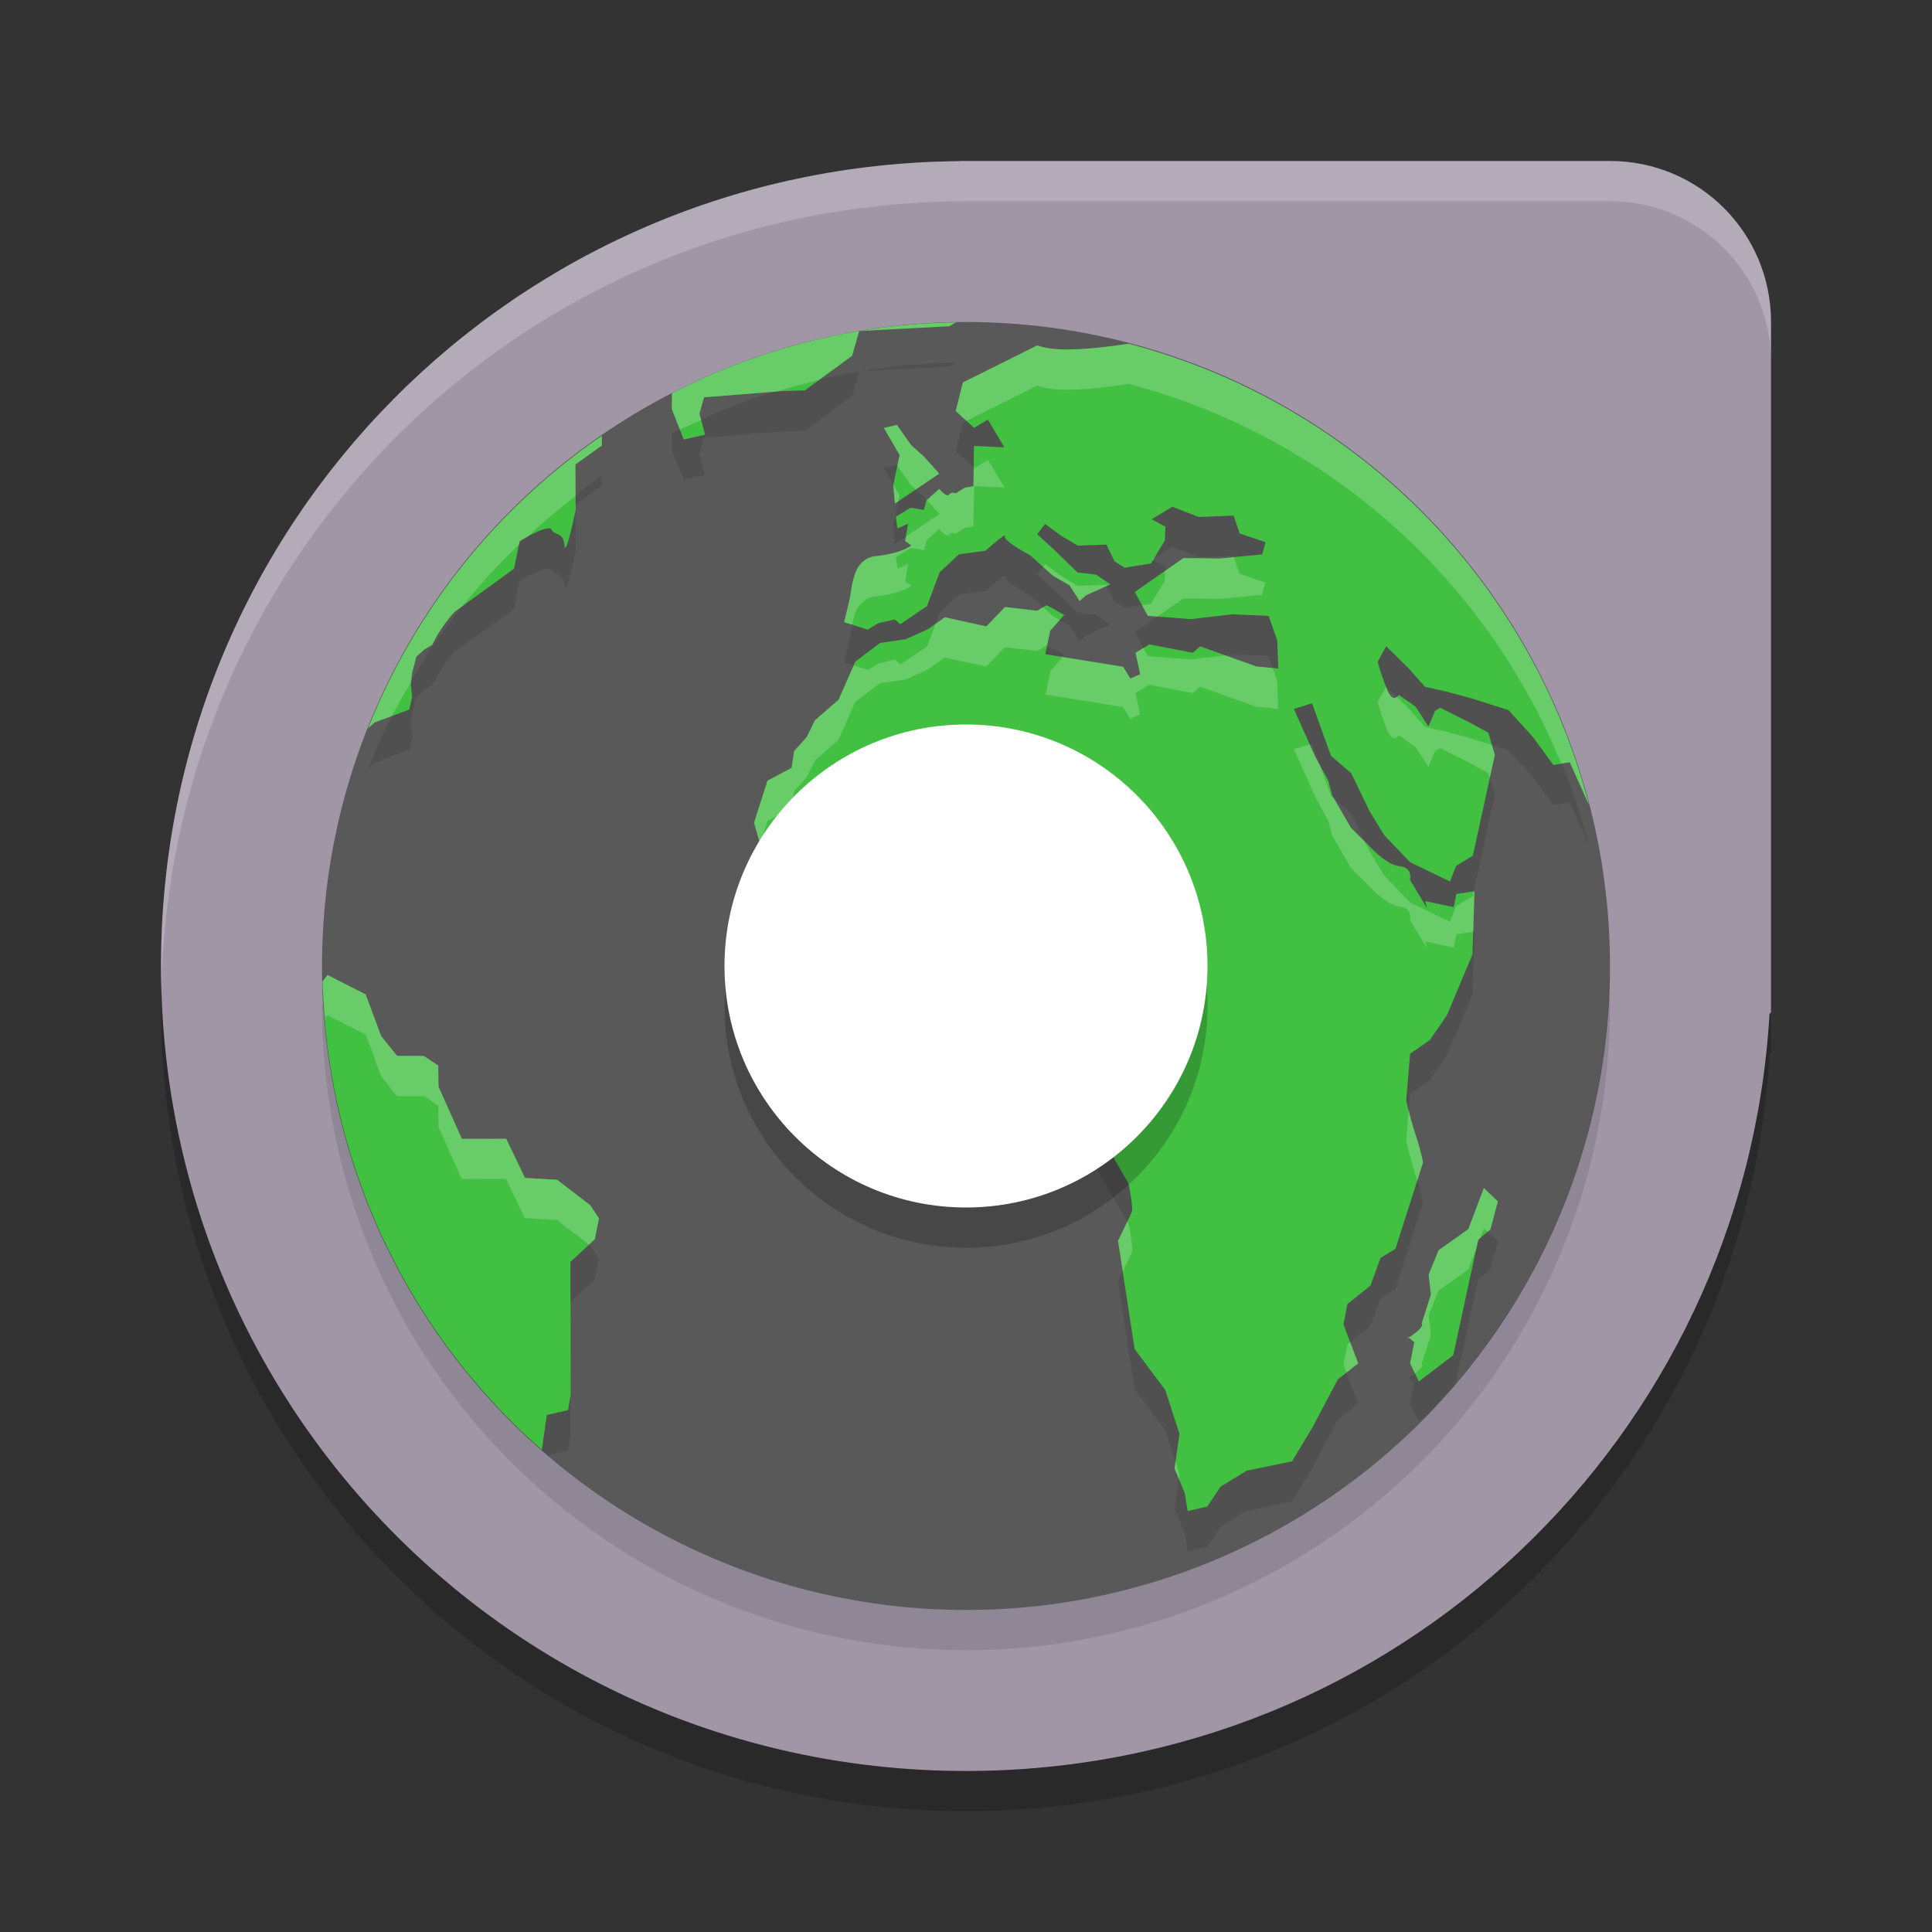 <svg xmlns="http://www.w3.org/2000/svg" width="24" height="24" version="1">
 <rect width="100%" height="100%" fill="#333333" stroke="none"/>
 <path style="fill:#a096a6" d="M 11.923,2 11.922,2.002 C 6.418,2.044 2,6.486 2,12 c 0,5.54 4.46,10 10,10 5.34,0 9.675,-4.144 9.982,-9.405 L 22,12.577 v -8.577 c 0,-1.108 -0.892,-2 -2,-2 h -8.077 z"/>
 <circle style="fill:#595959" cx="12" cy="12" r="8"/>
 <path style="opacity:0.2;fill:#ffffff" d="M 11.923,2 11.922,2.002 C 6.418,2.044 2,6.486 2,12 c 0,0.084 0.004,0.167 0.006,0.25 0.132,-5.397 4.496,-9.707 9.916,-9.748 l 0.001,-0.002 h 8.077 c 1.108,0 2,0.892 2,2 v -0.5 c 0,-1.108 -0.892,-2 -2,-2 h -8.077 z"/>
 <path style="opacity:0.2" d="M 2.006,12.25 C 2.004,12.334 2,12.416 2,12.5 c 0,5.54 4.46,10 10,10 5.34,0 9.675,-4.144 9.982,-9.405 L 22,13.077 v -0.5 l -0.019,0.018 c -0.306,5.261 -4.641,9.405 -9.982,9.405 -5.456,0 -9.862,-4.327 -9.994,-9.75 z"/>
 <path style="opacity:0.1" d="m 11.874,4.505 a 8,8 0 0 0 -1.201,0.107 l 1.12,-0.059 z M 10.673,4.612 A 8,8 0 0 0 8.347,5.385 l -0.001,0.199 L 8.494,5.96 8.759,5.9 8.689,5.64 8.746,5.436 9.71,5.359 9.999,5.349 10.586,4.92 Z m 3.349,0.157 c -0.4,0.06 -0.895,0.116 -1.136,0.021 l -0.925,0.461 -0.089,0.355 0.229,0.209 0.17,-0.103 0.206,0.345 -0.378,-0.018 -0.007,0.5 -0.105,0.018 -0.116,0.071 c 0,0 -0.053,-0.024 -0.081,0.016 -0.028,0.04 -0.124,-0.071 -0.124,-0.071 l -0.158,0.143 -0.031,0.119 -0.164,-0.028 -0.185,0.112 0.021,0.146 0.131,-0.058 -0.036,0.213 0.076,0.055 c -0.146,0.113 -0.463,0.136 -0.463,0.136 A 0.299,0.336 0 0 0 10.681,7.517 c -0.091,0.1 -0.12,0.397 -0.12,0.397 l -0.075,0.315 0.294,0.092 0.131,-0.08 0.204,-0.046 0.069,0.059 0.332,-0.225 0.157,-0.42 0.241,-0.224 0.328,-0.043 c 0,0 0.264,-0.239 0.242,-0.18 -0.022,0.059 0.312,0.235 0.312,0.235 l 0.282,0.254 0.208,0.121 0.124,0.194 0.079,-0.071 L 13.793,7.759 13.616,7.638 13.385,7.611 13.084,7.318 12.884,7.137 l 0.098,-0.128 0.201,0.147 0.207,0.122 0.354,-0.013 0.101,0.208 0.127,0.079 0.325,-0.052 0.173,-0.285 0.007,-0.172 -0.17,-0.093 0.256,-0.155 0.328,0.127 0.433,-0.017 0.076,0.222 0.321,0.108 -0.041,0.152 -0.524,0.05 -0.455,-0.005 -0.604,0.422 0.162,0.295 0.533,0.042 0.519,-0.06 0.449,0.02 0.106,0.304 0.014,0.35 -0.272,-0.026 -0.698,-0.25 -0.092,0.08 -0.541,-0.104 -0.171,0.104 0.058,0.266 -0.123,0.053 -0.089,-0.146 L 12.985,8.627 13.046,8.336 13.22,8.139 13.002,8.017 12.885,8.087 12.484,8.04 12.252,8.281 11.737,8.168 11.522,8.319 11.25,8.441 10.932,8.487 10.625,8.719 10.416,9.192 10.121,9.449 10.021,9.656 9.864,9.83 l -0.031,0.208 -0.3,0.16 -0.167,0.522 0.062,0.216 0.078,0.348 -0.134,0.552 0.042,0.191 0.13,0.269 0.291,0.272 0.321,0.253 0.672,0.484 0.186,0.014 0.264,-0.135 0.461,0.087 0.585,-0.297 0.159,0.095 0.114,-0.092 0.355,0.155 0.176,-0.153 0.291,0.44 -0.037,0.324 -0.091,0.28 0.3,0.436 0.425,0.739 a 1.528,1.717 0 0 1 0.05,0.341 c -0.022,0.058 -0.178,0.375 -0.178,0.375 l 0.207,1.344 0.381,0.51 0.176,0.545 -0.062,0.429 0.127,0.305 0.037,0.224 0.243,-0.056 0.166,-0.248 0.325,-0.198 0.562,-0.116 0.256,-0.425 0.313,-0.593 0.253,-0.199 -0.183,-0.483 0.049,-0.253 0.286,-0.23 0.126,-0.345 0.185,-0.112 0.342,-1.071 A 1.918,2.155 0 0 0 17.59,14.612 4.024,4.52 0 0 1 17.468,14.17 l 0.049,-0.58 0.246,-0.171 0.211,-0.307 0.317,-0.754 0.019,-0.562 0.006,-0.225 -0.224,0.034 -0.034,0.164 -0.354,-0.075 0.022,0.087 -0.211,-0.353 c 0,0 0.04,-0.151 -0.13,-0.168 C 17.215,11.244 17,11 17,11 l -0.217,-0.215 -0.235,-0.407 -0.049,-0.184 -0.157,-0.287 -0.27,-0.601 0.227,-0.069 0.235,0.652 0.252,0.216 0.226,0.47 0.186,0.303 0.32,0.333 0.494,0.239 0.076,-0.193 0.208,-0.127 L 18.57,9.876 18.488,9.601 18.246,9.47 17.891,9.292 17.829,9.329 17.744,9.524 17.584,9.277 17.377,9.133 c 0,0 -0.072,0.121 -0.15,-0.078 A 2.655,2.983 0 0 1 17.114,8.72 l 0.106,-0.192 0.282,0.277 0.2,0.227 0.27,0.06 0.308,0.083 0.46,0.147 0.298,0.328 0.259,0.353 L 19.5,9.969 19.74,10.503 A 8,8 0 0 0 14.021,4.77 Z m -2.88,1.01 -0.163,0.036 0.196,0.337 -0.079,0.378 0.021,0.226 L 11.668,6.384 11.476,6.17 11.318,6.028 Z M 7.478,5.912 A 8,8 0 0 0 4.573,9.546 L 4.654,9.475 5.083,9.315 5.12,9.156 5.103,9.002 5.121,8.854 5.172,8.657 5.275,8.566 5.37,8.51 5.416,8.418 A 1.713,1.924 0 0 1 5.646,8.102 l 0.74,-0.538 0.069,-0.342 c 0,0 0.36,-0.22 0.397,-0.143 0.037,0.078 0.147,0.027 0.16,0.194 C 7.027,7.441 7.151,6.835 7.151,6.835 L 7.148,6.27 7.476,6.035 Z M 4.067,12.611 4.031,12.658 a 8,8 0 0 0 2.77,5.419 l 0.254,-0.059 0.032,-0.187 -0.002,-1.654 0.304,-0.282 0.052,-0.259 L 7.332,15.474 6.92,15.156 6.521,15.133 6.286,14.646 5.736,14.647 5.448,14 5.444,13.736 5.264,13.617 4.933,13.616 4.736,13.372 4.543,12.853 Z m 14.365,2.647 -0.194,0.511 -0.368,0.261 -0.124,0.304 0.028,0.247 -0.116,0.364 0.005,-0.004 c 0.026,0.054 -0.146,0.163 -0.167,0.176 0.011,0.007 0.028,0.018 0.072,0.057 l -0.053,0.26 0.109,0.227 0.076,-0.058 a 8,8 0 0 0 0.382,-0.411 l 0.172,-0.796 0.108,-0.497 0.151,-0.128 0.093,-0.348 z m -0.937,1.858 c -0.012,-0.008 -0.014,-0.01 -0.021,-0.025 l 0.014,0.03 c 0,0 0.006,-0.004 0.008,-0.005 z"/>
 <path style="fill:#42c042" d="m 11.874,4.005 a 8,8 0 0 0 -1.201,0.107 l 1.12,-0.059 z M 10.673,4.112 A 8,8 0 0 0 8.347,4.885 l -0.001,0.199 L 8.494,5.46 8.759,5.4 8.689,5.14 8.746,4.936 9.71,4.859 9.999,4.849 10.586,4.42 Z m 3.349,0.157 c -0.4,0.06 -0.895,0.116 -1.136,0.021 l -0.925,0.461 -0.089,0.355 0.229,0.209 0.17,-0.103 0.206,0.345 -0.378,-0.018 -0.007,0.5 -0.105,0.018 -0.116,0.071 c 0,0 -0.053,-0.024 -0.081,0.016 -0.028,0.04 -0.124,-0.071 -0.124,-0.071 l -0.158,0.143 -0.031,0.119 -0.164,-0.028 -0.185,0.112 0.021,0.146 0.131,-0.058 -0.036,0.213 0.076,0.055 c -0.146,0.113 -0.463,0.136 -0.463,0.136 A 0.299,0.336 0 0 0 10.681,7.017 c -0.091,0.1 -0.12,0.397 -0.12,0.397 l -0.075,0.315 0.294,0.092 0.131,-0.08 0.204,-0.046 0.069,0.059 0.332,-0.225 0.157,-0.42 0.241,-0.224 0.328,-0.043 c 0,0 0.264,-0.239 0.242,-0.18 -0.022,0.059 0.312,0.235 0.312,0.235 l 0.282,0.254 0.208,0.121 0.124,0.194 0.079,-0.071 L 13.793,7.259 13.616,7.138 13.385,7.111 13.084,6.818 12.884,6.637 l 0.098,-0.128 0.201,0.147 0.207,0.122 0.354,-0.013 0.101,0.208 0.127,0.079 0.325,-0.052 0.173,-0.285 0.007,-0.172 -0.17,-0.093 0.256,-0.155 0.328,0.127 0.433,-0.017 0.076,0.222 0.321,0.108 -0.041,0.152 -0.524,0.05 -0.455,-0.005 -0.604,0.422 0.162,0.295 0.533,0.042 0.519,-0.06 0.449,0.02 0.106,0.304 0.014,0.35 -0.272,-0.026 -0.698,-0.25 -0.092,0.08 -0.541,-0.104 -0.171,0.104 0.058,0.266 -0.123,0.053 -0.089,-0.146 L 12.985,8.127 13.046,7.836 13.22,7.639 13.002,7.517 12.885,7.587 12.484,7.54 12.252,7.781 11.737,7.668 11.522,7.819 11.25,7.941 10.932,7.987 10.625,8.219 10.416,8.692 10.121,8.949 10.021,9.156 9.864,9.33 9.833,9.538 9.533,9.698 l -0.167,0.522 0.062,0.216 0.078,0.348 -0.134,0.552 0.042,0.191 0.13,0.269 0.291,0.272 0.321,0.253 0.672,0.484 0.186,0.014 0.264,-0.135 0.461,0.087 0.585,-0.297 0.159,0.095 0.114,-0.092 0.355,0.155 0.176,-0.153 0.291,0.44 -0.037,0.324 -0.091,0.28 0.3,0.436 0.425,0.739 a 1.528,1.717 0 0 1 0.05,0.341 c -0.022,0.058 -0.178,0.375 -0.178,0.375 l 0.207,1.344 0.381,0.51 0.176,0.545 -0.062,0.429 0.127,0.305 0.037,0.224 0.243,-0.056 0.166,-0.248 0.325,-0.198 0.562,-0.116 0.256,-0.425 0.313,-0.593 0.253,-0.199 -0.183,-0.483 0.049,-0.253 0.286,-0.23 0.126,-0.345 0.185,-0.112 0.342,-1.071 A 1.918,2.155 0 0 0 17.59,14.112 4.024,4.52 0 0 1 17.468,13.67 l 0.049,-0.58 0.246,-0.171 0.211,-0.307 0.317,-0.754 0.019,-0.562 0.006,-0.225 -0.224,0.034 -0.034,0.164 -0.354,-0.075 0.022,0.087 -0.211,-0.353 c 0,0 0.04,-0.151 -0.13,-0.168 C 17.215,10.744 17,10.5 17,10.5 L 16.783,10.285 16.548,9.878 16.499,9.694 16.342,9.407 l -0.27,-0.601 0.227,-0.069 0.235,0.652 0.252,0.216 0.226,0.47 0.186,0.303 0.32,0.333 0.494,0.239 0.076,-0.193 0.208,-0.127 L 18.57,9.376 18.488,9.101 18.246,8.97 17.891,8.792 17.829,8.829 17.744,9.024 17.584,8.777 17.377,8.633 c 0,0 -0.072,0.121 -0.15,-0.078 A 2.655,2.983 0 0 1 17.114,8.22 l 0.106,-0.192 0.282,0.277 0.2,0.227 0.27,0.06 0.308,0.083 0.46,0.147 0.298,0.328 0.259,0.353 L 19.5,9.469 19.74,10.003 A 8,8 0 0 0 14.021,4.27 Z m -2.88,1.01 -0.163,0.036 0.196,0.337 -0.079,0.378 0.021,0.226 L 11.668,5.884 11.476,5.67 11.318,5.528 Z M 7.478,5.412 A 8,8 0 0 0 4.573,9.046 L 4.654,8.975 5.083,8.815 5.12,8.656 5.103,8.502 5.121,8.354 5.172,8.157 5.275,8.066 5.37,8.01 5.416,7.918 A 1.713,1.924 0 0 1 5.646,7.602 l 0.74,-0.538 0.069,-0.342 c 0,0 0.36,-0.22 0.397,-0.143 0.037,0.078 0.147,0.027 0.16,0.194 C 7.027,6.941 7.151,6.335 7.151,6.335 L 7.148,5.77 7.476,5.535 Z m -3.41,6.699 -0.061,0.08 a 8,8 0 0 0 2.724,5.819 l 0.061,-0.432 0.264,-0.061 0.032,-0.187 -0.002,-1.654 0.304,-0.282 0.052,-0.259 -0.108,-0.163 -0.412,-0.317 -0.399,-0.023 -0.234,-0.487 -0.55,0.002 L 5.448,13.5 5.444,13.236 5.264,13.117 4.933,13.116 4.736,12.872 4.543,12.353 Z m 14.365,2.647 -0.194,0.511 -0.368,0.261 -0.124,0.304 0.028,0.247 -0.116,0.364 0.005,-0.004 c 0.026,0.054 -0.146,0.163 -0.167,0.176 0.011,0.007 0.028,0.018 0.072,0.057 l -0.053,0.26 0.109,0.227 0.428,-0.326 0.202,-0.938 0.108,-0.497 0.151,-0.128 0.093,-0.348 z m -0.937,1.858 c -0.012,-0.008 -0.014,-0.01 -0.021,-0.025 l 0.014,0.03 c 0,0 0.006,-0.004 0.008,-0.005 z"/>
 <path style="opacity:0.2;fill:#ffffff" d="m 11.874,4.005 a 8,8 0 0 0 -1.201,0.107 l 1.12,-0.059 z M 10.673,4.112 A 8,8 0 0 0 8.347,4.885 l -0.001,0.199 0.1,0.253 A 8,8 0 0 1 8.711,5.22 L 8.689,5.14 8.746,4.936 9.647,4.864 a 8,8 0 0 1 0.524,-0.142 l 0.414,-0.303 z m 3.349,0.157 c -0.4,0.06 -0.895,0.116 -1.136,0.021 l -0.925,0.461 -0.089,0.355 0.134,0.122 0.88,-0.438 c 0.241,0.095 0.736,0.04 1.136,-0.021 A 8,8 0 0 1 19.393,9.486 L 19.5,9.469 19.74,10.003 A 8,8 0 0 0 14.021,4.27 Z m -2.88,1.01 -0.163,0.036 0.196,0.337 -0.028,0.134 L 11.318,6.028 11.376,6.08 11.668,5.884 11.476,5.67 11.318,5.528 Z M 7.478,5.412 a 8,8 0 0 0 -2.904,3.634 l 0.081,-0.071 0.212,-0.079 A 8,8 0 0 1 5.105,8.477 l 0.016,-0.123 0.051,-0.196 0.104,-0.091 0.095,-0.057 0.046,-0.092 A 1.713,1.924 0 0 1 5.646,7.602 L 5.741,7.533 A 8,8 0 0 1 6.447,6.767 l 0.009,-0.045 c 0,0 0.059,-0.031 0.094,-0.051 A 8,8 0 0 1 7.15,6.162 L 7.148,5.77 7.476,5.535 Z m 4.794,0.301 -0.17,0.103 -0.006,-0.005 -0.003,0.229 -0.105,0.018 -0.116,0.071 c 0,0 -0.053,-0.024 -0.081,0.016 -0.028,0.04 -0.124,-0.071 -0.124,-0.071 l -0.153,0.138 0.155,0.173 -0.415,0.28 -0.01,0.056 0.076,0.055 C 11.173,6.887 10.856,6.91 10.856,6.91 A 0.299,0.336 0 0 0 10.681,7.017 c -0.091,0.1 -0.12,0.397 -0.12,0.397 l -0.075,0.315 0.1,0.031 c 0.018,-0.09 0.048,-0.192 0.096,-0.244 a 0.299,0.336 0 0 1 0.176,-0.106 c 0,5e-7 0.317,-0.023 0.463,-0.136 l -0.076,-0.055 0.036,-0.213 -0.131,0.058 -0.021,-0.146 0.185,-0.112 0.164,0.028 0.031,-0.119 0.158,-0.143 c 0,0 0.096,0.111 0.124,0.071 0.028,-0.04 0.081,-0.016 0.081,-0.016 l 0.116,-0.071 0.105,-0.018 0.007,-0.5 0.378,0.018 z m -1.174,0.308 -0.002,0.01 0.021,0.226 0.043,-0.029 0.016,-0.074 z m -3.946,0.247 -0.003,0.002 v 0.077 c 1.06e-4,-5e-4 0.003,-0.012 0.003,-0.012 z m 8.177,0.654 -0.174,0.017 -0.455,-0.005 -0.226,0.157 -0.005,0.125 -0.173,0.285 -0.111,0.018 0.072,0.132 0.118,0.01 0.324,-0.227 0.455,0.005 0.524,-0.05 0.041,-0.152 L 15.398,7.128 Z m -0.99,0.01 -0.032,0.02 0.016,0.009 z m -1.356,0.077 -0.025,0.033 0.123,0.11 0.208,0.121 0.124,0.194 0.079,-0.071 0.259,-0.118 -0.006,-0.013 -0.354,0.013 -0.207,-0.122 z m -0.497,0.531 -0.232,0.241 -0.515,-0.113 -0.117,0.083 -0.104,0.278 -0.332,0.225 -0.069,-0.059 -0.204,0.046 -0.131,0.08 -0.176,-0.055 -0.188,0.426 -0.295,0.257 -0.1,0.207 -0.157,0.174 -0.031,0.208 -0.3,0.16 -0.167,0.522 0.062,0.216 0.012,0.052 L 9.533,10.198 9.833,10.038 9.864,9.83 10.021,9.656 10.121,9.449 10.416,9.192 10.625,8.719 10.932,8.487 11.25,8.441 l 0.272,-0.122 0.215,-0.151 0.515,0.113 0.232,-0.241 0.4,0.047 0.117,-0.07 0.006,0.003 0.038,-0.184 0.118,-0.134 -0.085,-0.05 -0.121,-0.109 -0.073,0.044 z m 1.717,0.51 -0.098,0.06 0.058,0.266 -0.123,0.053 -0.089,-0.146 -0.75,-0.121 -0.153,0.175 -0.061,0.291 0.964,0.155 0.089,0.146 0.123,-0.053 -0.058,-0.266 0.171,-0.104 0.541,0.104 0.092,-0.08 0.698,0.25 0.272,0.026 -0.014,-0.35 -0.055,-0.157 -0.204,-0.02 -0.382,-0.137 -0.434,0.05 -0.533,-0.042 z M 17.219,8.531 17.114,8.72 a 2.655,2.983 0 0 0 0.112,0.335 c 0.079,0.199 0.15,0.078 0.15,0.078 l 0.207,0.145 0.16,0.247 0.085,-0.195 0.062,-0.037 0.355,0.178 0.242,0.131 0.019,0.063 0.063,-0.288 -0.036,-0.121 L 18.28,9.174 17.973,9.091 17.703,9.031 17.503,8.805 17.35,8.654 c -0.026,0.023 -0.068,0.04 -0.123,-0.1 A 2.655,2.983 0 0 1 17.219,8.531 Z m -0.949,0.715 -0.197,0.061 0.27,0.601 0.157,0.287 0.049,0.184 0.235,0.407 L 17,11 c 0,0 0.215,0.244 0.385,0.261 0.17,0.017 0.13,0.168 0.13,0.168 l 0.211,0.353 -0.022,-0.087 0.354,0.075 0.034,-0.164 0.209,-0.032 0.009,-0.277 0.006,-0.225 -0.007,10e-4 -0.013,0.058 -0.208,0.127 -0.076,0.193 L 17.518,11.211 17.197,10.878 17.012,10.575 16.953,10.454 16.783,10.285 16.574,9.925 16.534,9.89 16.396,9.505 16.342,9.407 Z m -6.821,1.778 -0.075,0.312 0.042,0.191 0.021,0.045 0.07,-0.288 z m -5.381,1.087 -0.061,0.08 a 8,8 0 0 0 0.034,0.455 l 0.026,-0.035 0.476,0.241 0.193,0.52 0.196,0.244 0.331,10e-4 0.181,0.119 0.004,0.264 0.288,0.647 0.55,-0.002 0.234,0.487 0.399,0.023 0.397,0.306 0.071,-0.066 0.052,-0.259 -0.108,-0.163 -0.412,-0.317 -0.399,-0.023 -0.234,-0.487 -0.55,0.002 L 5.448,13.5 5.444,13.236 5.264,13.117 4.933,13.116 4.736,12.872 4.543,12.353 Z m 9.289,1.213 -0.064,0.2 0.1,0.145 0.028,-0.249 z M 17.5,13.787 17.468,14.17 a 4.024,4.52 0 0 0 0.122,0.442 1.918,2.155 0 0 1 0.017,0.052 l 0.071,-0.224 A 1.918,2.155 0 0 0 17.59,14.112 4.024,4.52 0 0 1 17.5,13.787 Z m 0.933,0.972 -0.194,0.511 -0.368,0.261 -0.124,0.304 0.028,0.247 -0.116,0.364 0.005,-0.004 c 0.026,0.054 -0.146,0.163 -0.167,0.176 0.011,0.007 0.028,0.018 0.072,0.057 l -0.053,0.26 0.061,0.126 c 0.052,-0.039 0.103,-0.086 0.087,-0.118 l -0.005,0.004 0.116,-0.364 -0.028,-0.247 0.124,-0.304 0.368,-0.261 0.104,-0.271 0.021,-0.1 0.023,-0.021 0.046,-0.119 0.046,0.043 0.036,-0.031 0.093,-0.348 z m -0.937,1.858 c -0.012,-0.008 -0.014,-0.01 -0.021,-0.025 l 0.014,0.03 c 0,0 0.006,-0.004 0.008,-0.005 z M 14.003,15.175 c -0.052,0.109 -0.114,0.24 -0.114,0.24 l 0.059,0.377 c 0.048,-0.098 0.104,-0.213 0.119,-0.252 a 1.528,1.717 0 0 0 -0.05,-0.341 z m -6.917,1.002 -0.001,0.001 0.001,1.157 0.001,-0.003 z m 9.687,0.495 -0.034,0.027 -0.049,0.253 0.037,0.098 0.146,-0.114 z m -2.171,1.486 -0.013,0.084 0.054,0.13 0.009,-0.059 z"/>
 <circle style="opacity:0.2" cx="12" cy="12.5" r="3"/>
 <circle style="fill:#ffffff" cx="12" cy="12" r="3"/>
 <path style="opacity:0.1" d="M 19.989,12.21 A 8,8 0 0 1 12,20 8,8 0 0 1 4.011,12.29 8,8 0 0 0 4,12.5 a 8,8 0 0 0 8,8 8,8 0 0 0 8,-8 8,8 0 0 0 -0.011,-0.29 z"/>
</svg>
